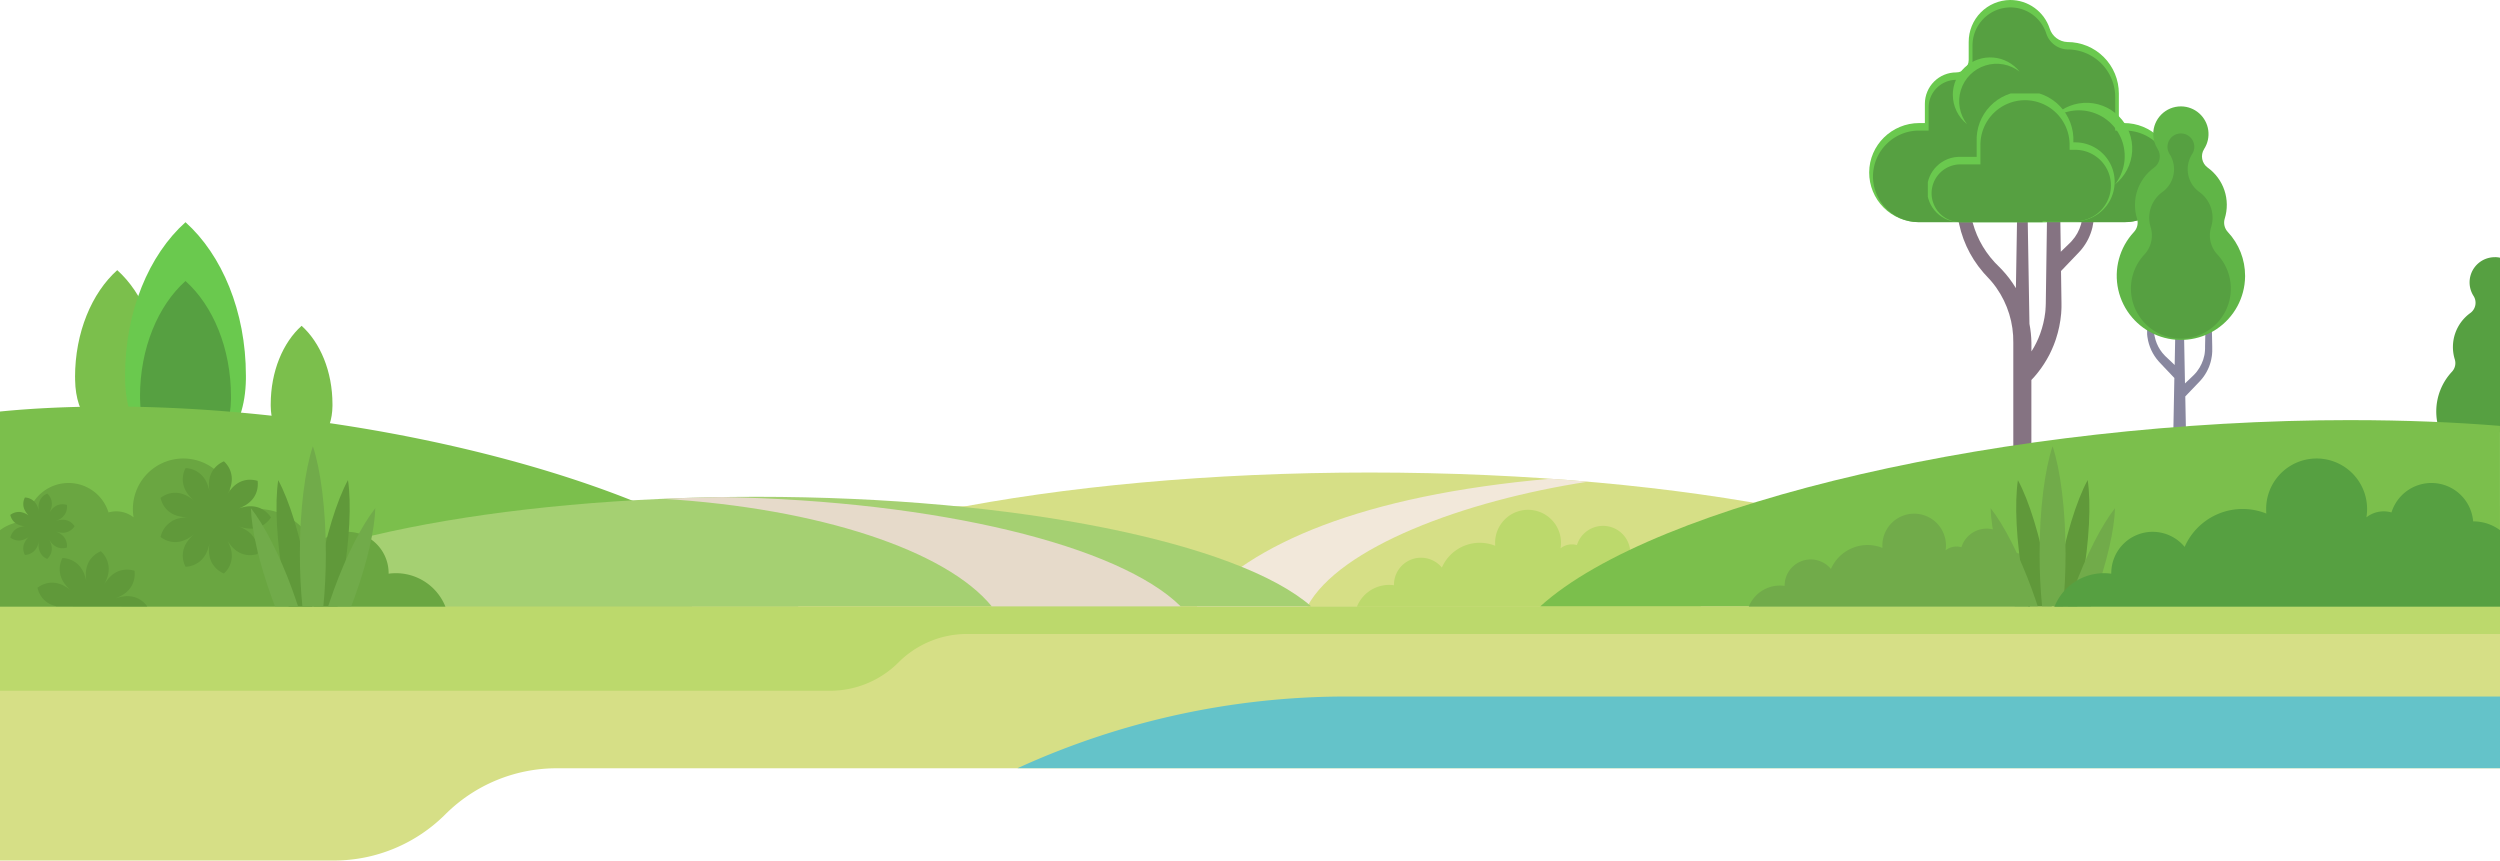 <svg xmlns="http://www.w3.org/2000/svg" xmlns:xlink="http://www.w3.org/1999/xlink" viewBox="0 0 1808 622.34">
  <defs>
    <style>
      .cls-1 {
        fill: none;
      }

      .cls-2, .cls-5 {
        fill: #d6df86;
      }

      .cls-10, .cls-12, .cls-2 {
        fill-rule: evenodd;
      }

      .cls-3 {
        fill: #bcd96c;
      }

      .cls-4 {
        fill: #64c3c9;
      }

      .cls-6 {
        fill: #7bbf4c;
      }

      .cls-7 {
        clip-path: url(#clip-path);
      }

      .cls-8 {
        fill: url(#linear-gradient);
      }

      .cls-9 {
        fill: #56a041;
      }

      .cls-10 {
        fill: #f2e8da;
      }

      .cls-11 {
        fill: #a5d072;
      }

      .cls-12 {
        fill: #e6daca;
      }

      .cls-13 {
        clip-path: url(#clip-path-2);
      }

      .cls-14 {
        fill: url(#linear-gradient-2);
      }

      .cls-15 {
        clip-path: url(#clip-path-3);
      }

      .cls-16 {
        fill: url(#linear-gradient-3);
      }

      .cls-17 {
        clip-path: url(#clip-path-4);
      }

      .cls-18 {
        fill: url(#linear-gradient-4);
      }

      .cls-19 {
        clip-path: url(#clip-path-5);
      }

      .cls-20 {
        fill: url(#linear-gradient-5);
      }

      .cls-21 {
        clip-path: url(#clip-path-6);
      }

      .cls-22 {
        fill: url(#linear-gradient-6);
      }

      .cls-23 {
        clip-path: url(#clip-path-7);
      }

      .cls-24 {
        fill: url(#linear-gradient-7);
      }

      .cls-25 {
        clip-path: url(#clip-path-8);
      }

      .cls-26 {
        fill: url(#linear-gradient-8);
      }

      .cls-27 {
        fill: #71ab4a;
      }

      .cls-28 {
        fill: #60993a;
      }

      .cls-29 {
        fill: #6aa641;
      }
    </style>
    <clipPath id="clip-path" transform="translate(0 0)">
      <path class="cls-1" d="M90.48,271.63c0,.83,0,1.66,0,2.49,1,78.21,86.31,78.21,87.36,0,0-.83,0-1.66,0-2.49,0-46.5-17.4-87.38-43.69-110.93-26.3,23.55-43.7,64.44-43.7,110.93"/>
    </clipPath>
    <linearGradient id="linear-gradient" x1="639.55" y1="-540.64" x2="639.56" y2="-540.64" gradientTransform="matrix(87.39, 0, 0, -191.63, -55890.24, -103348.05)" gradientUnits="userSpaceOnUse">
      <stop offset="0" stop-color="#56a041"/>
      <stop offset="1" stop-color="#6ac94e"/>
    </linearGradient>
    <clipPath id="clip-path-2" transform="translate(0 0)">
      <path class="cls-1" d="M1506,156.52a29.81,29.81,0,0,1-1,5.69,31.58,31.58,0,0,1-2.63,6.4,29.48,29.48,0,0,1-4,5.59l-.58.64c-.11.13-.24.25-.36.37l-.48.48c-.12.13-.24.25-.38.38l-6.21,6-.37-25.5h-9.58l-.89,62.47c0,.1,0,.2,0,.3l-.1,2.57c0,.53-.06,1.07-.11,1.64l0,.3-.18,2a69.14,69.14,0,0,1-3.66,15.47v0c-.13.4-.29.8-.47,1.21l-.24.59c-.1.24-.19.48-.28.72s-.3.75-.46,1.13l-.84,1.82-.43.91a5,5,0,0,1-.26.52l-.17.33-.93,1.79-.23.42-.75,1.28-.37.64c-.22.37-.42.72-.63,1l-.29.45v-6.31a78.76,78.76,0,0,0-1.42-13.61l-1.3-77.74h-7.63l-.87,51.93a79.63,79.63,0,0,0-4.74-7l-.32-.43-1-1.22-1.3-1.62-1.89-2.14-.83-.93-2.87-2.93-1.27-1.28-.94-.95-.3-.33a68.23,68.23,0,0,1-16.82-33h-9.73a78.42,78.42,0,0,0,18.36,40.37l.34.41,2.43,2.64,2.44,2.65c.28.35.57.69.86,1,.46.55.94,1.12,1.39,1.69l1.07,1.43.8,1.05.24.37a67.21,67.21,0,0,1,12.2,39.72V368.21h13.07v-93.4l1.22-1.32.81-.87.77-.91,1.48-1.77c.21-.25.4-.49.57-.73l1.72-2.27c.2-.26.41-.53.59-.81l1.31-1.92.67-1,.62-1,1.22-2c.27-.45.53-.92.77-1.36l.38-.7.84-1.53.28-.56,1-2.1a3.78,3.78,0,0,1,.17-.35c.11-.24.23-.48.34-.74l.46-1.06.92-2.17c.19-.48.37-1,.55-1.46l.27-.73.24-.64c.19-.51.39-1,.55-1.59a81,81,0,0,0,3.78-18.3l.16-2.63c0-.67.08-1.37.08-2.06l0-2.88V219l-.33-23,12.69-13.25.5-.55.48-.52.53-.59.7-.84a39.24,39.24,0,0,0,4.83-7.51,40.13,40.13,0,0,0,3-8.36,38.37,38.37,0,0,0,1-7.85Z"/>
    </clipPath>
    <linearGradient id="linear-gradient-2" x1="627.04" y1="-540.2" x2="627.04" y2="-540.2" gradientTransform="matrix(98.45, 0, 0, -211.69, -61731.06, -114091.37)" gradientUnits="userSpaceOnUse">
      <stop offset="0" stop-color="#825f64"/>
      <stop offset="1" stop-color="#88879f"/>
    </linearGradient>
    <clipPath id="clip-path-3" transform="translate(0 0)">
      <path class="cls-1" d="M1453.7,0a30.26,30.26,0,0,0-29.94,30.37v13a9,9,0,0,1-9,9A22.67,22.67,0,0,0,1392.07,75V89H1388c-19.8,0-36.14,15.9-36.21,35.7a35.82,35.82,0,0,0,35.7,35.94h148.93a35.81,35.81,0,0,0,35.82-35.82v-.12a36.07,36.07,0,0,0-36.2-35.7h-3.69V67.58a37.18,37.18,0,0,0-37.18-37.18h0a14,14,0,0,1-12.82-9.71A30.06,30.06,0,0,0,1453.8,0h-.1"/>
    </clipPath>
    <linearGradient id="linear-gradient-3" x1="638.93" y1="-541.53" x2="638.94" y2="-541.53" gradientTransform="matrix(220.59, 0, 0, -160.64, -140939.99, -86912.98)" xlink:href="#linear-gradient"/>
    <clipPath id="clip-path-4" transform="translate(0 0)">
      <path class="cls-1" d="M1482.9,86.93a33.14,33.14,0,0,1,46.55,46.55,33.14,33.14,0,1,0-46.55-46.55"/>
    </clipPath>
    <linearGradient id="linear-gradient-4" x1="611.97" y1="-550.95" x2="611.98" y2="-550.95" gradientTransform="matrix(59.14, 0, 0, -59.14, -36189.88, -32477.84)" xlink:href="#linear-gradient"/>
    <clipPath id="clip-path-5" transform="translate(0 0)">
      <path class="cls-1" d="M1412.29,68.57a27.05,27.05,0,0,0,10.28,21.24,27.08,27.08,0,0,1,38-38,27.07,27.07,0,0,0-48.31,16.79"/>
    </clipPath>
    <linearGradient id="linear-gradient-5" x1="605.35" y1="-554.3" x2="605.36" y2="-554.3" gradientTransform="matrix(48.31, 0, 0, -48.31, -29243.94, -26711.35)" xlink:href="#linear-gradient"/>
    <clipPath id="clip-path-6" transform="translate(0 0)">
      <path class="cls-1" d="M1429.53,102.57v10.86h-11.71a23.61,23.61,0,1,0-.3,47.21h62.39V160h21.42a28.53,28.53,0,0,0,0-57.05h-1.87v-.34a35,35,0,1,0-69.93-.06v.06"/>
    </clipPath>
    <linearGradient id="linear-gradient-6" x1="632.94" y1="-545.52" x2="632.95" y2="-545.52" gradientTransform="matrix(135.64, 0, 0, -93.04, -85851.21, -50642.52)" xlink:href="#linear-gradient"/>
    <clipPath id="clip-path-7" transform="translate(0 0)">
      <path class="cls-1" d="M1552.94,231.89l-.14,5.88,0,.74v1.59l0,.8,0,.79.08.79.08.79.12.79a33.3,33.3,0,0,0,8,17.2l.54.6.27.3.26.27,1,1.06,2,2.13,7.34,7.72-.85,44.84H1581l-.6-31.49,8.52-8.88,1.22-1.27.62-.65.65-.72c.45-.46.84-1,1.26-1.47s.78-1,1.16-1.55a34,34,0,0,0,3.69-6.75,32.84,32.84,0,0,0,2-7.39c0-.32.1-.63.14-.95l.1-.95c.08-.64.09-1.28.13-1.91s0-1.28,0-1.91l0-1.76-.29-14.07h-4.61l-.29,14.07,0,1.75c0,.54,0,1.08-.09,1.6s-.08,1.07-.17,1.6l-.12.79c0,.26-.1.52-.15.79a27,27,0,0,1-2,6.06,28,28,0,0,1-3.27,5.43c-.33.41-.66.82-1,1.22s-.69.8-1.07,1.16l-.56.56-.62.6-1.27,1.22-4.2,4-.79-41.27h-6.13l-.53,27.93-3-2.87-2.13-2-1.06-1-.27-.25-.23-.23-.47-.47a26.92,26.92,0,0,1-3.33-4.12,27.64,27.64,0,0,1-4-9.83l-.14-.66-.1-.66-.1-.67-.06-.67-.07-.67,0-.67,0-.68,0-.73-.15-5.87Z"/>
    </clipPath>
    <linearGradient id="linear-gradient-7" x1="601.4" y1="-546.26" x2="601.42" y2="-546.26" gradientTransform="matrix(47.23, 0, 0, -86.28, -28405.55, -46855.85)" xlink:href="#linear-gradient-2"/>
    <clipPath id="clip-path-8" transform="translate(0 0)">
      <path class="cls-1" d="M1557.23,96.92a19.92,19.92,0,0,0,3.12,10.74,10,10,0,0,1-2.51,13.56,33.25,33.25,0,0,0-12.33,36.86,9.91,9.91,0,0,1-2.26,9.72,46.42,46.42,0,1,0,80.4,32.23v-.57a46.21,46.21,0,0,0-12.47-31.66,9.94,9.94,0,0,1-2.25-9.72,33.26,33.26,0,0,0-12.3-36.84,10,10,0,0,1-2.62-13.46,20,20,0,0,0-16.5-30.84h-.29a20,20,0,0,0-20,20h0"/>
    </clipPath>
    <linearGradient id="linear-gradient-8" x1="624.63" y1="-541.26" x2="624.63" y2="-541.26" gradientTransform="matrix(93.2, 0, 0, -169.01, -58216.45, -91316.9)" xlink:href="#linear-gradient"/>
  </defs>
  <g id="Layer_2" data-name="Layer 2">
    <g id="Group_44727" data-name="Group 44727">
      <path id="Path_593945" data-name="Path 593945" class="cls-2" d="M0,438.46V622.34H241.34A114,114,0,0,0,322,589a114,114,0,0,1,80.61-33.39H1808V438.46Z" transform="translate(0 0)"/>
      <path id="Path_593946" data-name="Path 593946" class="cls-3" d="M0,438.46v61.1H600.31A70,70,0,0,0,649.84,479a70.09,70.09,0,0,1,49.53-20.51H1808V438.46Z" transform="translate(0 0)"/>
      <path id="Path_593949" data-name="Path 593949" class="cls-4" d="M973.73,503.72H1808v51.85H735.85a571.56,571.56,0,0,1,237.88-51.85" transform="translate(0 0)"/>
      <rect id="Rectangle_21290" data-name="Rectangle 21290" class="cls-5" y="366.2" width="1808" height="72.26"/>
      <path id="Path_593952" data-name="Path 593952" class="cls-6" d="M54.31,272.85c0,.58,0,1.16,0,1.74.73,54.62,60.29,54.62,61,0,0-.58,0-1.16,0-1.74,0-32.47-12.15-61-30.52-77.48-18.37,16.46-30.52,45-30.52,77.48" transform="translate(0 0)"/>
      <path id="Path_593953" data-name="Path 593953" class="cls-6" d="M195.79,292.32v1.27c.54,40,44.11,40,44.65,0v-1.27c0-23.76-8.89-44.65-22.32-56.69-13.44,12-22.33,32.93-22.33,56.69" transform="translate(0 0)"/>
      <g id="Group_44704" data-name="Group 44704">
        <g class="cls-7">
          <g id="Group_44703" data-name="Group 44703">
            <rect id="Rectangle_21292" data-name="Rectangle 21292" class="cls-8" x="90.48" y="160.7" width="87.39" height="191.63"/>
          </g>
        </g>
      </g>
      <g id="Group_44706" data-name="Group 44706">
        <g id="Group_44705" data-name="Group 44705">
          <path id="Path_593955" data-name="Path 593955" class="cls-9" d="M101.28,286.74c0,.63,0,1.25,0,1.87.79,58.89,65,58.89,65.77,0,0-.62,0-1.24,0-1.87,0-35-13.1-65.78-32.9-83.52-19.8,17.74-32.9,48.52-32.9,83.52" transform="translate(0 0)"/>
          <path id="Path_593956" data-name="Path 593956" class="cls-9" d="M1804.48,186a18.22,18.22,0,0,0-15.63,28,9.14,9.14,0,0,1-2.29,12.36,30.29,30.29,0,0,0-11.24,33.59,9.08,9.08,0,0,1-2.06,8.87,42.15,42.15,0,0,0-11.35,28.26,41.65,41.65,0,0,0,2.79,15.53H1808V186.37a17.42,17.42,0,0,0-3.52-.4" transform="translate(0 0)"/>
          <path id="Path_593957" data-name="Path 593957" class="cls-6" d="M564.54,424.23C489.42,352.28,272,294,78.89,294,50.39,294,24,295.22,0,297.62V438.46H577.33a118.22,118.22,0,0,0-12.79-14.23" transform="translate(0 0)"/>
          <path id="Path_593958" data-name="Path 593958" class="cls-2" d="M990.45,341.73c-230.78,0-425.93,40.73-490.16,96.73h980.32c-64.23-56-259.38-96.73-490.16-96.73" transform="translate(0 0)"/>
          <path id="Path_593959" data-name="Path 593959" class="cls-3" d="M1200.78,416.44l-.73,0a21.22,21.22,0,0,0-21-18H1179a19.76,19.76,0,0,0-38.57-4.22,13.21,13.21,0,0,0-11.85,2.32,23.83,23.83,0,1,0-47.32-4c0,.74,0,1.46.1,2.18a29.91,29.91,0,0,0-38.6,15.74A19.56,19.56,0,0,0,1008.11,423v.24a25.16,25.16,0,0,0-26.82,15.57h248.76a30.36,30.36,0,0,0-29.28-22.34" transform="translate(0 0)"/>
          <path id="Path_593960" data-name="Path 593960" class="cls-10" d="M1148.39,348.35q-13.44-1.17-27.22-2.13c-136.3,12-217.06,47.19-255.53,92.24h79.9c23-42.63,113.18-76.41,202.86-90.11" transform="translate(0 0)"/>
          <path id="Path_593961" data-name="Path 593961" class="cls-11" d="M547,359.28c-188.9,0-348.64,33.34-401.21,79.18H948.19C895.61,392.62,735.88,359.28,547,359.28" transform="translate(0 0)"/>
          <path id="Path_593962" data-name="Path 593962" class="cls-12" d="M521.91,359.48q-21.52.34-42.42,1.25c113,6.84,204.81,37.46,237.7,77.73H853.81c-44.32-43.8-175-76.18-331.9-79" transform="translate(0 0)"/>
        </g>
      </g>
      <g id="Group_44708" data-name="Group 44708">
        <g class="cls-13">
          <g id="Group_44707" data-name="Group 44707">
            <rect id="Rectangle_21294" data-name="Rectangle 21294" class="cls-14" x="1415.89" y="156.52" width="98.45" height="211.69"/>
          </g>
        </g>
      </g>
      <g id="Group_44710" data-name="Group 44710">
        <g class="cls-15">
          <g id="Group_44709" data-name="Group 44709">
            <rect id="Rectangle_21295" data-name="Rectangle 21295" class="cls-16" x="1351.74" width="220.59" height="160.64"/>
          </g>
        </g>
      </g>
      <g id="Group_44712" data-name="Group 44712">
        <g id="Group_44711" data-name="Group 44711">
          <path id="Path_593965" data-name="Path 593965" class="cls-9" d="M1387.63,160.64a33.1,33.1,0,0,1-33.1-33.1v-.11a33.35,33.35,0,0,1,33.48-33h6.78V77.75a20,20,0,0,1,20-20,11.74,11.74,0,0,0,11.73-11.74v-13a27.54,27.54,0,0,1,27.23-27.65h.1a27.27,27.27,0,0,1,26,18.82,16.76,16.76,0,0,0,15.32,11.58h.08a34.5,34.5,0,0,1,34.47,34.46V94.45h6.4a33.1,33.1,0,1,1,.5,66.19H1387.63Z" transform="translate(0 0)"/>
        </g>
      </g>
      <g id="Group_44714" data-name="Group 44714">
        <g class="cls-17">
          <g id="Group_44713" data-name="Group 44713">
            <rect id="Rectangle_21297" data-name="Rectangle 21297" class="cls-18" x="1482.9" y="74.34" width="59.14" height="59.14"/>
          </g>
        </g>
      </g>
      <g id="Group_44716" data-name="Group 44716">
        <g class="cls-19">
          <g id="Group_44715" data-name="Group 44715">
            <rect id="Rectangle_21298" data-name="Rectangle 21298" class="cls-20" x="1412.29" y="41.5" width="48.31" height="48.31"/>
          </g>
        </g>
      </g>
      <g id="Group_44718" data-name="Group 44718">
        <g class="cls-21">
          <g id="Group_44717" data-name="Group 44717">
            <rect id="Rectangle_21299" data-name="Rectangle 21299" class="cls-22" x="1394.21" y="67.6" width="135.64" height="93.04"/>
          </g>
        </g>
      </g>
      <g id="Group_44720" data-name="Group 44720">
        <g id="Group_44719" data-name="Group 44719">
          <path id="Path_593969" data-name="Path 593969" class="cls-9" d="M1417.82,160.65a20.89,20.89,0,0,1,0-41.78h14.43V105.29a32.25,32.25,0,1,1,64.49,0v3.06h4.59a25.81,25.81,0,0,1,0,51.61h-24.14v.68Z" transform="translate(0 0)"/>
        </g>
      </g>
      <g id="Group_44722" data-name="Group 44722">
        <g class="cls-23">
          <g id="Group_44721" data-name="Group 44721">
            <rect id="Rectangle_21301" data-name="Rectangle 21301" class="cls-24" x="1552.78" y="231.89" width="47.23" height="86.28"/>
          </g>
        </g>
      </g>
      <g id="Group_44724" data-name="Group 44724">
        <g class="cls-25">
          <g id="Group_44723" data-name="Group 44723">
            <rect id="Rectangle_21302" data-name="Rectangle 21302" class="cls-26" x="1530.45" y="76.93" width="93.2" height="169.01"/>
          </g>
        </g>
      </g>
      <g id="Group_44725" data-name="Group 44725">
        <path id="Path_593972" data-name="Path 593972" class="cls-9" d="M1577.14,244.85a36.12,36.12,0,0,1-26.35-60.75,20.27,20.27,0,0,0,4.56-19.81,22.94,22.94,0,0,1,8.51-25.43,20.36,20.36,0,0,0,5.18-27.47,9.69,9.69,0,0,1,8.18-14.88h.14a9.68,9.68,0,0,1,8,14.94,20.25,20.25,0,0,0,5.25,27.43,22.93,22.93,0,0,1,8.48,25.41,20.27,20.27,0,0,0,4.56,19.81,36.13,36.13,0,0,1-26.42,60.76Z" transform="translate(0 0)"/>
        <path id="Path_593973" data-name="Path 593973" class="cls-6" d="M1700.33,303.82c-247.17,0-503.5,59.54-586.35,134.64h694V308c-33.24-2.71-69.25-4.16-107.67-4.16" transform="translate(0 0)"/>
        <path id="Path_593974" data-name="Path 593974" class="cls-27" d="M1455.86,399.83h-.07a19.1,19.1,0,0,0-37.28-4.08,12.74,12.74,0,0,0-11.45,2.24,23,23,0,1,0-45.73-3.83c0,.71,0,1.41.1,2.1a28.91,28.91,0,0,0-37.3,15.22,18.9,18.9,0,0,0-33.49,12,1.85,1.85,0,0,0,0,.23,24.33,24.33,0,0,0-25.93,15h203.33V403.84a20.5,20.5,0,0,0-12.19-4" transform="translate(0 0)"/>
        <path id="Path_593975" data-name="Path 593975" class="cls-28" d="M1505.81,421c5.29-30,6.5-57.08,4-73.84-8.06,14.9-16.18,40.77-21.47,70.77-1.24,7-2.25,13.9-3,20.51h17c1.26-5.61,2.44-11.44,3.49-17.44" transform="translate(0 0)"/>
        <path id="Path_593976" data-name="Path 593976" class="cls-28" d="M1480.82,418c-5.29-30-13.41-55.87-21.47-70.77-2.48,16.76-1.27,43.84,4,73.84,1.06,6,2.23,11.83,3.5,17.44h17c-.8-6.62-1.81-13.48-3-20.52" transform="translate(0 0)"/>
        <path id="Path_593977" data-name="Path 593977" class="cls-27" d="M1493.82,400.57c0-32.31-3.73-60.82-9.4-77.87-5.67,17.05-9.39,45.56-9.39,77.87,0,13.48.65,26.29,1.81,37.89H1492c1.16-11.6,1.81-24.41,1.81-37.89" transform="translate(0 0)"/>
        <path id="Path_593978" data-name="Path 593978" class="cls-27" d="M1514.46,432.37c9.38-25.78,14.7-49.62,15.12-64.87-9.48,12-20.73,33.63-30.11,59.42q-2.13,5.85-4,11.54h16.69q1.15-3,2.28-6.09" transform="translate(0 0)"/>
        <path id="Path_593979" data-name="Path 593979" class="cls-27" d="M1469.72,426.91c-9.38-25.78-20.63-47.45-30.11-59.41.42,15.25,5.74,39.08,15.12,64.87.75,2.06,1.51,4.08,2.28,6.09h16.69q-1.85-5.68-4-11.55" transform="translate(0 0)"/>
        <path id="Path_593980" data-name="Path 593980" class="cls-29" d="M19.31,377.06h.11a30.26,30.26,0,0,1,59.06-6.46,20.22,20.22,0,0,1,18.14,3.55A36.48,36.48,0,0,1,168.57,362a37.26,37.26,0,0,1,.5,6.06c0,1.13,0,2.23-.15,3.33A45.81,45.81,0,0,1,228,395.53a29.94,29.94,0,0,1,53.06,19c0,.12,0,.24,0,.37a38.53,38.53,0,0,1,41.07,23.84H0V383.42a32.32,32.32,0,0,1,19.31-6.36" transform="translate(0 0)"/>
        <path id="Path_593981" data-name="Path 593981" class="cls-28" d="M124.06,377c3.79-2.23,8.14-2.9,12.72-2.88-4.58,0-8.93-.65-12.72-2.89a16.89,16.89,0,0,1-4.94-4.47,18.43,18.43,0,0,1-3-6.71,18.46,18.46,0,0,1,6.63-3.2,17.12,17.12,0,0,1,6.65-.25c4.34.72,8.1,3,11.61,6-3.51-2.93-6.43-6.26-7.89-10.4a17.26,17.26,0,0,1,1.07-13.66,17.26,17.26,0,0,1,12.4,5.9,19.19,19.19,0,0,1,3.31,5.55,32.92,32.92,0,0,1,1.75,6.47,32.28,32.28,0,0,1-.56-6.66,19.82,19.82,0,0,1,1.21-6.37,17.89,17.89,0,0,1,1.46-2.94c.29-.47.61-.94,1-1.4a15.09,15.09,0,0,1,1.12-1.28,17.79,17.79,0,0,1,2.71-2.34,20.79,20.79,0,0,1,3.34-1.83,17.26,17.26,0,0,1,5.71,12.49,19.21,19.21,0,0,1-1,6.38,32.91,32.91,0,0,1-2.82,6.08,32.81,32.81,0,0,1,3.85-5.46,19.46,19.46,0,0,1,5-4.1,16.86,16.86,0,0,1,6.33-2,17.94,17.94,0,0,1,3.59,0,20.67,20.67,0,0,1,3.73.73,18.51,18.51,0,0,1-.57,7.33,16.68,16.68,0,0,1-3.1,5.9,19.47,19.47,0,0,1-4.9,4.23,32.73,32.73,0,0,1-6.05,2.84,32.91,32.91,0,0,1,6.46-1.71,19,19,0,0,1,6.47.1,17.56,17.56,0,0,1,3.18.93,16.75,16.75,0,0,1,3,1.6,18.79,18.79,0,0,1,5.17,5.23,18.66,18.66,0,0,1-5.17,5.23,16.75,16.75,0,0,1-3,1.6,17.56,17.56,0,0,1-3.18.93,19.25,19.25,0,0,1-6.47.1,32.91,32.91,0,0,1-6.46-1.71,32.09,32.09,0,0,1,6.05,2.84,19.08,19.08,0,0,1,4.9,4.23,16.46,16.46,0,0,1,3.1,5.9,18.51,18.51,0,0,1,.57,7.33,21.58,21.58,0,0,1-3.73.73,17.94,17.94,0,0,1-3.59,0,16.86,16.86,0,0,1-6.33-2,19.67,19.67,0,0,1-5-4.1,32.48,32.48,0,0,1-3.85-5.47,33.53,33.53,0,0,1,2.82,6.08,19.29,19.29,0,0,1,1,6.38,17.22,17.22,0,0,1-5.71,12.49,20,20,0,0,1-3.34-1.82,18.36,18.36,0,0,1-2.71-2.34,16.81,16.81,0,0,1-1.12-1.28c-.35-.46-.67-.93-1-1.4a18,18,0,0,1-1.46-2.95,19.77,19.77,0,0,1-1.21-6.37,32.24,32.24,0,0,1,.56-6.65,33.11,33.11,0,0,1-1.75,6.47,19.19,19.19,0,0,1-3.31,5.55,17.3,17.3,0,0,1-12.4,5.9,17.26,17.26,0,0,1-1.07-13.66c1.46-4.15,4.38-7.47,7.89-10.4-3.51,3-7.27,5.25-11.61,6a17.12,17.12,0,0,1-6.65-.25,18.46,18.46,0,0,1-6.63-3.2,18.56,18.56,0,0,1,3-6.72,17,17,0,0,1,4.94-4.47" transform="translate(0 0)"/>
        <path id="Path_593982" data-name="Path 593982" class="cls-28" d="M12.09,382.26a14.09,14.09,0,0,1,7.42-1.68,14.29,14.29,0,0,1-7.42-1.68,10,10,0,0,1-2.88-2.61,10.81,10.81,0,0,1-1.76-3.91,10.55,10.55,0,0,1,3.86-1.86,9.76,9.76,0,0,1,3.88-.15A14.15,14.15,0,0,1,22,373.85a14.18,14.18,0,0,1-4.6-6.06,10.07,10.07,0,0,1,.62-8,10.07,10.07,0,0,1,7.23,3.44,11.32,11.32,0,0,1,1.93,3.24,18.75,18.75,0,0,1,1,3.77,19.43,19.43,0,0,1-.33-3.88,11.52,11.52,0,0,1,.71-3.72,9.73,9.73,0,0,1,.85-1.71c.17-.28.36-.55.56-.82a9.19,9.19,0,0,1,.65-.75A10.8,10.8,0,0,1,32.18,358a11.85,11.85,0,0,1,2-1.06,10.06,10.06,0,0,1,3.33,7.28,11.24,11.24,0,0,1-.6,3.72,19.31,19.31,0,0,1-1.65,3.54,19.65,19.65,0,0,1,2.25-3.18,11.42,11.42,0,0,1,2.93-2.39,9.63,9.63,0,0,1,3.69-1.18,10.42,10.42,0,0,1,2.09,0,12.73,12.73,0,0,1,2.18.43,10.86,10.86,0,0,1-.34,4.28,10.27,10.27,0,0,1-.73,1.83,10.64,10.64,0,0,1-3.93,4.07A19.22,19.22,0,0,1,39.82,377a19.58,19.58,0,0,1,3.77-1,11.1,11.1,0,0,1,3.77.06,9.61,9.61,0,0,1,1.85.54,9.37,9.37,0,0,1,1.74.93,10.92,10.92,0,0,1,3,3.05,10.79,10.79,0,0,1-3,3.05,9.37,9.37,0,0,1-1.74.93,10.4,10.4,0,0,1-1.85.55,11.36,11.36,0,0,1-3.77.06,19.58,19.58,0,0,1-3.77-1,19.22,19.22,0,0,1,3.53,1.65,11.23,11.23,0,0,1,2.85,2.47,9.92,9.92,0,0,1,1.07,1.6,9.44,9.44,0,0,1,.74,1.84,10.61,10.61,0,0,1,.33,4.27,12.44,12.44,0,0,1-2.17.43,10.42,10.42,0,0,1-2.09,0,9.63,9.63,0,0,1-3.69-1.18,11.42,11.42,0,0,1-2.93-2.39,19,19,0,0,1-2.25-3.18,19.31,19.31,0,0,1,1.65,3.54,11.5,11.5,0,0,1,.6,3.72,10.05,10.05,0,0,1-3.34,7.28,11.76,11.76,0,0,1-1.94-1.06,11.44,11.44,0,0,1-1.58-1.36A9.19,9.19,0,0,1,30,401c-.2-.27-.39-.54-.56-.82a10.09,10.09,0,0,1-.85-1.71,11.52,11.52,0,0,1-.71-3.72,19.43,19.43,0,0,1,.33-3.88,18.93,18.93,0,0,1-1,3.77,11.32,11.32,0,0,1-1.93,3.24A10.07,10.07,0,0,1,18,401.33a10.07,10.07,0,0,1-.62-8A14.18,14.18,0,0,1,22,387.3a14.15,14.15,0,0,1-6.77,3.48,9.94,9.94,0,0,1-3.88-.14,10.74,10.74,0,0,1-3.86-1.87,10.64,10.64,0,0,1,1.76-3.91,9.94,9.94,0,0,1,2.88-2.6" transform="translate(0 0)"/>
        <path id="Path_593983" data-name="Path 593983" class="cls-28" d="M40.82,438.46a19.82,19.82,0,0,1-5.77-2.21,17.33,17.33,0,0,1-4.94-4.48,18.41,18.41,0,0,1-3-6.71,18.42,18.42,0,0,1,6.62-3.2,17.16,17.16,0,0,1,6.66-.25c4.34.72,8.09,3,11.6,6-3.51-2.93-6.43-6.26-7.88-10.4a17.26,17.26,0,0,1,1.06-13.66,17.3,17.3,0,0,1,12.41,5.9A19.64,19.64,0,0,1,60.88,415a32.89,32.89,0,0,1,1.74,6.47,32.27,32.27,0,0,1-.55-6.66,19.23,19.23,0,0,1,1.21-6.36,17.93,17.93,0,0,1,1.45-2.95c.3-.47.62-.94,1-1.4s.73-.87,1.12-1.28a19.45,19.45,0,0,1,2.71-2.34,20.79,20.79,0,0,1,3.34-1.83,17.31,17.31,0,0,1,5.72,12.49,19.74,19.74,0,0,1-1,6.38,33,33,0,0,1-2.83,6.08,33.47,33.47,0,0,1,3.86-5.46,19.67,19.67,0,0,1,5-4.1,16.8,16.8,0,0,1,6.33-2,17.85,17.85,0,0,1,3.58,0,21.88,21.88,0,0,1,3.74.73,18.51,18.51,0,0,1-.58,7.33,17.12,17.12,0,0,1-1.26,3.15,18.06,18.06,0,0,1-1.84,2.75,18.91,18.91,0,0,1-4.9,4.23,33,33,0,0,1-6,2.84,32.54,32.54,0,0,1,6.46-1.71,19.26,19.26,0,0,1,6.47.1,17.8,17.8,0,0,1,3.18.93,17.1,17.1,0,0,1,3,1.6,18.12,18.12,0,0,1,4.68,4.56Z" transform="translate(0 0)"/>
        <path id="Path_593984" data-name="Path 593984" class="cls-28" d="M247.66,421c5.29-30,6.5-57.08,4-73.84-8.06,14.9-16.18,40.77-21.47,70.77-1.24,7-2.25,13.9-3.05,20.51h17c1.26-5.61,2.43-11.44,3.49-17.44" transform="translate(0 0)"/>
        <path id="Path_593985" data-name="Path 593985" class="cls-28" d="M222.67,418c-5.29-30-13.42-55.87-21.47-70.77-2.48,16.76-1.27,43.84,4,73.84,1.06,6,2.23,11.83,3.49,17.44h17c-.8-6.62-1.81-13.48-3.05-20.52" transform="translate(0 0)"/>
        <path id="Path_593986" data-name="Path 593986" class="cls-27" d="M235.66,400.57c0-32.31-3.72-60.82-9.39-77.87-5.67,17.05-9.4,45.56-9.4,77.87,0,13.48.65,26.29,1.82,37.89h15.16c1.16-11.6,1.81-24.41,1.81-37.89" transform="translate(0 0)"/>
        <path id="Path_593987" data-name="Path 593987" class="cls-27" d="M256.31,432.37c9.38-25.78,14.7-49.62,15.12-64.87-9.48,12-20.73,33.63-30.11,59.42q-2.13,5.85-4,11.54H254c.77-2,1.54-4,2.29-6.09" transform="translate(0 0)"/>
        <path id="Path_593988" data-name="Path 593988" class="cls-27" d="M211.57,426.91c-9.39-25.78-20.64-47.45-30.12-59.41.43,15.25,5.74,39.08,15.13,64.87.74,2.06,1.5,4.08,2.28,6.09h16.68q-1.84-5.68-4-11.55" transform="translate(0 0)"/>
        <path id="Path_593989" data-name="Path 593989" class="cls-9" d="M1788.7,377.06h-.12a30.26,30.26,0,0,0-59.06-6.46,20.22,20.22,0,0,0-18.14,3.55,36.48,36.48,0,0,0-72-12.12,37.26,37.26,0,0,0-.5,6.06c0,1.13,0,2.23.15,3.33a45.81,45.81,0,0,0-59.1,24.11,29.94,29.94,0,0,0-53.06,19c0,.12,0,.24,0,.37a38.53,38.53,0,0,0-41.07,23.84H1808V383.42a32.32,32.32,0,0,0-19.3-6.36" transform="translate(0 0)"/>
      </g>
    </g>
  </g>
</svg>
